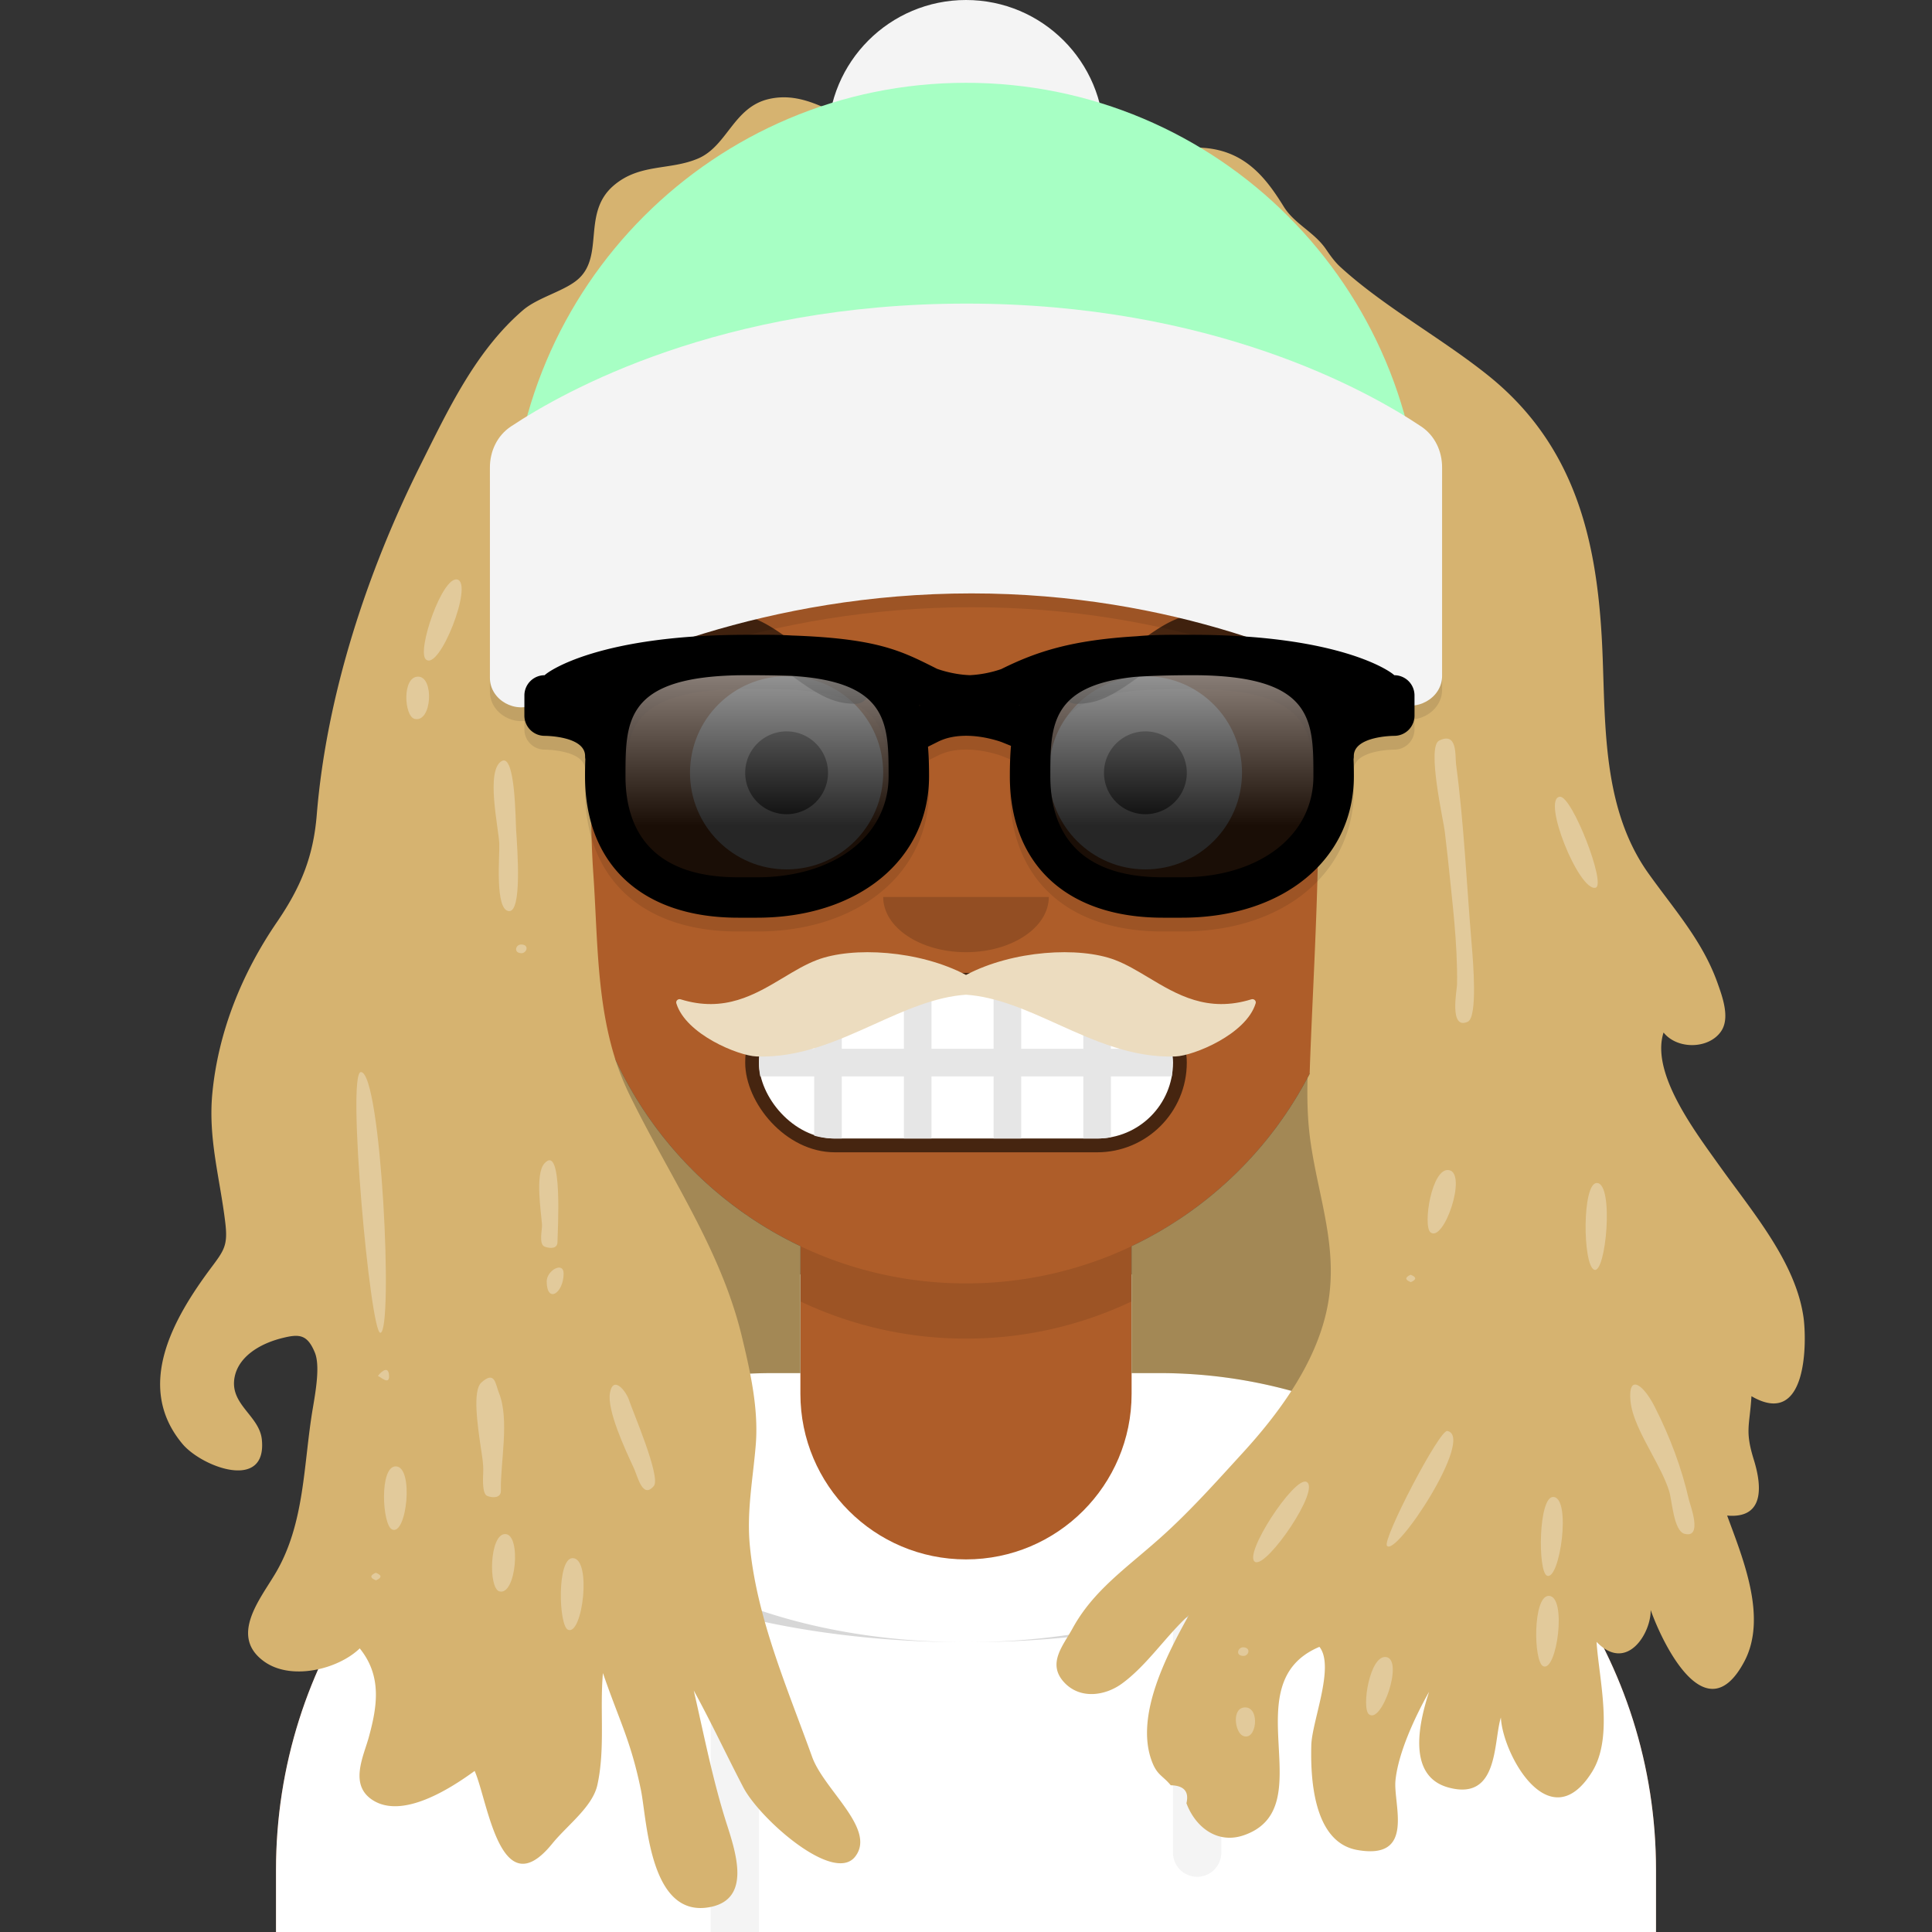 <svg width="280px" height="280px" viewBox="0 0 280 280" version="1.1" xmlns="http://www.w3.org/2000/svg" xmlns:xlink="http://www.w3.org/1999/xlink"><rect x="0" y="0" width="280" height="280" fill="#333333" stroke="none"/><g id="Skin" transform="translate(40, 36)"><path d="M100 0C69.072 0 44 25.072 44 56v6.166c-5.675.952-10 5.888-10 11.834v14c0 6.052 4.48 11.058 10.305 11.881 2.067 19.806 14.458 36.541 31.695 44.73V163h-4c-39.764 0-72 32.236-72 72v9h200v-9c0-39.764-32.236-72-72-72h-4v-18.389c17.237-8.189 29.628-24.924 31.695-44.73C161.52 99.058 166 94.052 166 88V74c0-5.946-4.325-10.882-10-11.834V56c0-30.928-25.072-56-56-56z" fill="#AE5D29"/>
                    <path d="M76 144.611v8A55.79 55.79 0 00100 158a55.789 55.789 0 0024-5.389v-8A55.789 55.789 0 01100 150a55.79 55.79 0 01-24-5.389z" fill="#000" fill-opacity=".1"/></g><g id="Clothes" transform="translate(8, 170)"><path d="M108 14.694C92.484 18.38 80.895 25.529 77.228 34.142 50.72 44.765 32 70.696 32 101v9h200v-9.001c0-30.303-18.721-56.234-45.228-66.858-3.667-8.613-15.256-15.761-30.772-19.447V32c0 13.255-10.745 24-24 24s-24-10.745-24-24V14.694z" fill="#FFFFFF"/>
                    <path d="M102 63.337a67.11 67.11 0 01-7-2.817V110h7V63.337zm60 0a67.039 67.039 0 007-2.817V98.5a3.5 3.5 0 11-7 0V63.337z" fill="#F4F4F4"/>
                    <path d="M187.62 34.488a71.788 71.788 0 0110.832 5.628C197.107 55.615 167.87 68 132 68c30.928 0 56-13.431 56-30 0-1.188-.129-2.36-.38-3.512zm-111.24 0A16.477 16.477 0 0076 38c0 16.569 25.072 30 56 30-35.87 0-65.107-12.385-66.452-27.884a71.783 71.783 0 0110.832-5.628z" fill="#000" fill-opacity=".16"/>
                </g><g id="Mouth" transform="translate(86, 134)"><rect x="22" y="7" width="64" height="26" rx="13" fill="#000" fill-opacity=".6"/>
                <rect x="24" y="9" width="60" height="22" rx="11" fill="#fff"/>
                <path d="M24.181 18H32V9.414A11 11 0 0135 9h1v9h9V9h4v9h9V9h4v9h9V9h2c.683 0 1.351.062 2 .181V18h8.819l.048.282v3.436l-.048.282H75v8.819c-.649.119-1.317.181-2 .181h-2v-9h-9v9h-4v-9h-9v9h-4v-9h-9v9h-1a11 11 0 01-3-.414V22h-7.819a11.057 11.057 0 010-4z" fill="#E6E6E6"/>
                </g><g id="Nose" transform="translate(112, 122)"><path fill-rule="evenodd" clip-rule="evenodd" d="M16 8c0 4.418 5.373 8 12 8s12-3.582 12-8" fill="#000" fill-opacity=".16"/></g><g id="Eyes" transform="translate(84, 90)"><path d="M44 22c0 7.732-6.268 14-14 14s-14-6.268-14-14S22.268 8 30 8s14 6.268 14 14zm52 0c0 7.732-6.268 14-14 14s-14-6.268-14-14S74.268 8 82 8s14 6.268 14 14z" fill="#fff"/>
                    <path d="M36 22a6 6 0 11-12 0 6 6 0 0112 0zm52 0a6 6 0 11-12 0 6 6 0 0112 0z" fill="#000" fill-opacity=".7"/>
                </g><g id="Eyebrows" transform="translate(84, 82)"><path d="M15.611 15.184c4.24-5.768 6.878-5.483 13.313-.627l.67.507C34.422 18.726 36.708 20 40 20a2 2 0 100-4c-2.066 0-3.901-1.022-7.989-4.123l-.678-.514c-3.76-2.836-5.959-4.076-8.695-4.37-3.684-.399-7.058 1.48-10.25 5.822a2 2 0 103.223 2.37zm80.777 0c-4.24-5.768-6.877-5.483-13.312-.627l-.67.507C77.578 18.726 75.292 20 72 20a2 2 0 110-4c2.066 0 3.901-1.022 7.989-4.123l.678-.514c3.76-2.836 5.959-4.076 8.695-4.37 3.684-.399 7.058 1.48 10.25 5.822a2 2 0 11-3.224 2.37z" fill="#000" fill-opacity=".6"/>
                </g><g id="Top" transform="translate(7, 0)"><path d="M242.135 168.863c4.834 6.791 11.097 14.001 12.243 22.053.455 3.198.708 16.236-7.542 11.431-.269 4.365-.967 4.985.34 9.206.886 2.859 2.08 8.615-3.864 8.095 2.257 6.175 5.881 14.765 2.483 21.16-5.588 10.517-11.893-2.733-13.571-7.485.102 3.279-3.425 9.19-7.838 4.63.348 5.413 2.513 13.778-.661 18.854-6.16 9.853-12.976-2.621-13.205-7.897-1.111 3.565-.275 12.137-7.592 10.151-6.325-1.716-4.039-10.09-2.816-13.87-2.011 3.557-4.482 8.853-4.871 12.869-.336 3.453 2.941 11.57-5.555 10.05-6.52-1.166-6.753-10.892-6.642-15.179.091-3.477 3.455-11.427 1.177-14.256-12.728 5.341.608 23.308-10.952 27.302-3.84 1.327-7.034-1.179-8.321-4.639.402-1.694-.357-2.562-2.276-2.605-1.216-1.478-2.015-1.434-2.801-3.651-2.313-6.521 2.191-15.19 5.429-21.005-3.352 3.057-6.053 7.256-9.69 9.916-2.461 1.799-6.086 2.311-8.385-.176-2.518-2.723-.139-5.334 1.219-7.817 3-5.485 7.727-8.68 12.668-13.082 4.319-3.848 8.169-8.179 12-12.367 2.557-2.794 5.001-5.799 7.051-8.973A72.089 72.089 0 00161 199h-4v-18.389a56.238 56.238 0 0025.804-24.981c.105-3.28.278-7.112.462-11.201.546-12.084 1.193-26.407.481-35.337l-.202-2.585c-1.114-14.358-1.787-23.023-11.991-36.058-4.562-5.828-13.185-7.674-21.724-9.502-8.085-1.73-16.095-3.445-20.512-8.508-4.124 4.78-10.142 7.32-16.735 8.99-1.454.368-2.909.667-4.341.962-4.986 1.025-9.692 1.992-13.079 5.602-7.802 8.314-11.237 13.88-13.626 24.255-2.648 11.5-3.341 22.898-2.536 34.578.13 1.88.224 3.782.32 5.692.352 7.095.712 14.322 2.89 21.104A56.225 56.225 0 00109 180.611V199h-4c-1.1 0-2.194.025-3.282.074.671 3.437 1.092 6.93.812 10.34-.41 4.99-1.345 9.653-.846 14.703 1.036 10.501 5.408 20.483 9.017 30.507 1.734 4.815 9.357 10.482 6.23 14.46-3.127 3.977-13.815-5.47-16.206-10.05-2.433-4.662-4.646-9.408-7.18-14.034 1.486 6.462 2.773 13.092 4.8 19.411 1.368 4.266 3.439 10.723-2.278 11.944-8.943 1.91-9.29-12.589-10.174-16.91-1.472-7.183-3.106-9.973-5.51-16.97-.478 5.344.352 10.912-.804 16.202-.697 3.19-4.356 5.829-6.555 8.534-7.532 9.275-9.325-6.284-11.235-10.551-3.305 2.401-10.5 7.16-14.908 4.139-3.255-2.231-1.187-6.273-.43-9.033 1.217-4.446 1.941-8.842-1.315-12.869-3.087 3.003-9.918 4.752-13.878 1.882-5.007-3.63-.615-8.936 1.629-12.702 4.329-7.261 4.07-15.869 5.442-23.941.46-2.701 1.064-6.259.298-8.121-1.1-2.672-2.299-2.698-4.735-2.09-3.449.862-6.29 2.79-6.873 5.578-.843 4.025 3.568 5.612 3.929 9.12.776 7.55-8.703 4.005-11.523.617-6.959-8.358-1.266-18.225 4.21-25.558 1.863-2.495 2.405-3.22 2.016-6.48-.766-6.416-2.503-12.183-1.879-18.727.856-8.962 4.306-17.434 9.351-24.818 3.454-5.053 5.284-9.449 5.783-15.563 1.418-17.389 7.32-35.281 15.058-50.748 3.968-7.93 7.96-16.487 14.828-22.391 2.23-1.917 6.24-2.8 8.165-4.654 3.567-3.434.44-9.494 4.953-13.389 3.781-3.264 8.173-2.183 12.275-3.945 4.218-1.811 5.116-7.42 10.217-8.61 5.163-1.203 9.289 2.182 13.661 3.804 6.425 2.383 10.446 1.688 16.755-.306l.082-.026c4.192-1.325 6.95-2.196 10.89.101 2.562 1.494 4.534 5.946 7.656 6.373 3.803.52 9.139-3.04 13.358-2.909 6.449.203 9.583 4.243 12.251 8.557 1.546 2.5 4.402 3.668 6.102 6.147.615.897 1.237 1.804 2.122 2.612 6.312 5.768 14.583 10.246 21.37 15.682 12.666 10.147 15.661 23.878 16.48 37.827.657 11.18-.365 24.312 6.743 34.313 3.71 5.219 7.82 9.733 10.018 15.852.785 2.186 1.865 5.194.523 7.111-1.809 2.584-6.359 2.61-8.316.142-1.897 5.874 4.572 14.355 8.038 19.226z" fill="#D6B370"/>
                    <path d="M182.502 156.207c-.077 2.994-.01 5.972.373 8.849.332 2.495.843 4.915 1.35 7.314 1.126 5.334 2.23 10.561 1.291 16.266-.745 4.532-2.725 8.876-5.352 12.942A72.102 72.102 0 00161 199h-4v-18.389a56.236 56.236 0 0025.502-24.404zm-80.784 42.867c-.361-1.852-.794-3.687-1.23-5.484-2.137-8.82-6.422-16.627-10.77-24.55-1.898-3.457-3.808-6.936-5.556-10.531a37.078 37.078 0 01-1.95-4.887A56.227 56.227 0 00109 180.611V199h-4c-1.1 0-2.194.025-3.282.074z" fill="#000" fill-opacity=".24"/>
                    <path d="M102.48 33.51c-1.672 0-12.16 4.743-8.24 6.149 2.396.859 12.498-6.15 8.24-6.15zm68.568 13.847c-.846.38-.832.738.043 1.071.846-.38.832-.737-.043-1.071zm24.465 18.241l-.001-.001c-.58-1.252-1.087-2.345-1.372-2.753-.888-1.27-6.237-8.4-2.472-7.513 2.086.49 4.89 6.183 6.155 8.751l.001.002c.772 1.567 4.278 7.113.718 6.743-.634-.066-1.957-2.917-3.029-5.229zm8.51 45.147c-.154-1.164.249-4.751-2.458-3.41-1.809.897.661 11.717.816 13.122.146 1.318.3 2.636.455 3.953l.001.012v.002l.001.011c.608 6.077 1.418 12.108 1.33 18.231-.011.763-1.192 6.667 1.55 5.413 1.46-.667.777-8.745.568-11.218-.734-8.707-1.107-17.449-2.263-26.116zM65.361 122.248c.082 1.581-.703 9.748 1.43 9.799 1.825.044 1.24-8.401 1.004-11.83-.082-1.08-.08-11.139-2.106-9.908-2.308 1.402-.453 9.517-.328 11.939zm8.434 57.75c.011-1.428.821-14.445-1.904-11.376-1.363 1.535-.47 7.014-.34 8.873.049.707-.525 2.863.413 3.191.759.265 1.823.326 1.831-.688zm-25.674 13.164c1.93-.055.144-37.832-2.821-37.79-2.082.029 1.361 37.826 2.822 37.79zm2.232 19.354c-2.397 0-1.956 8.462-.544 9.139 2.14 1.025 3.226-9.139.544-9.139zm15.237 3.539c.021 1.058-1.178 1.074-1.979.744-.717-.297-.631-2.311-.58-3.487.047-1.109-.152-2.194-.314-3.289-.502-3.382-1.259-8.482.044-9.655 1.975-1.778 2.018.173 2.549 1.498 1.564 3.903.196 10.032.28 14.189zm137.433-46.468c-2.532-.501-3.857 8.094-2.702 9.016 1.917 1.53 5.349-8.49 2.702-9.016zm-.268 37.798c-1.138-.226-9.433 15.733-8.75 16.635 1.299 1.719 12.829-15.82 8.75-16.635zm-20.422 7.374c-1.781-.803-9.334 10.751-7.406 11.619 1.748.786 9.562-10.652 7.406-11.619zm42.093-43.312c-2.151 0-2.056 11.822-.4 12.568 1.711.771 2.942-12.568.4-12.568zM83.512 54.191c1.261-.643 5.444-.859 3.107 1.295-2.005 1.844-9.543 12.519-12.126 12.626-4.226.175 2.586-7.24 4.76-9.606 1.327-1.445 2.485-3.409 4.26-4.315zM59.254 83.98c-2.182-.428-5.835 10.266-4.56 11.556 1.923 1.95 7.007-11.07 4.56-11.555zm22.147 117.87c.478-2.608 2.375-.201 2.792 1.142.413 1.341 4.632 11.08 3.571 12.361-1.633 1.972-2.34-1.375-2.898-2.573-1.318-2.834-3.922-8.433-3.465-10.93zm-5.414 23.966c-2.295 0-2.03 9.802-.664 10.385 2.117.902 3.479-10.385.664-10.385zm156.823-21.94c2.237 4.407 3.913 8.871 4.981 13.571.137.603 2.055 5.562-.662 4.844-1.562-.413-1.803-4.785-2.202-6.11-.519-1.724-1.539-3.624-2.573-5.547-1.416-2.636-2.855-5.316-3.059-7.647-.34-3.897 1.841-2.412 3.515.889zm-14.721 13.075c-2.131-.01-2.235 10.773-.901 11.402 1.863.878 3.621-11.402.901-11.402zm6.161-88.297c1.582-.412-3.41-13.325-5.178-13.183-2.694.218 2.776 13.803 5.178 13.183zm-26.816 56.093c-.846.381-.832.738.043 1.072.846-.381.832-.739-.043-1.072zm-24.217 55.241c.793 0 1.121-1.224-.052-1.252-.775.007-1.184 1.252.052 1.252zm-98.532-55.359c.03-1.909-2.47-.509-2.454 1.101.033 3.214 2.401 1.746 2.454-1.101zm-6.165-47.746c-.805 0-1.134 1.237.05 1.266.784-.006 1.198-1.266-.05-1.266zm-20.743 62.556c-.09-.003 1.532-1.987 1.61-.046.06 1.463-1.322.053-1.61.046zM53.6 98.063c-2.368 0-2.024 5.754-.513 6.123 2.52.616 2.864-6.123.513-6.123zm12.613 124.263c-2.285 0-2.44 7.814-.862 8.3 2.45.754 3.243-8.3.862-8.3zm-18.756 5.606c-.872.391-.858.76.042 1.104.873-.392.858-.759-.042-1.104zm169.999 3.351c-2.32 0-2.229 9.553-.805 10.199 1.99.902 3.488-10.199.805-10.199zm-23.51 8.879c-2.411-.482-3.673 7.405-2.55 8.29 1.853 1.459 5.026-7.796 2.55-8.29zm-20.481 7.289c-1.997 0-1.506 3.575-.354 4.107 1.994.92 2.584-4.107.354-4.107z" fill="#fff" fill-opacity=".3"/></g><g id="Headwear" transform="translate(7, 0)"><circle cx="133" cy="20" r="20" fill="#F4F4F4"/>
                    <path fill-rule="evenodd" clip-rule="evenodd" d="M67 78c0-36.45 29.55-66 66-66 36.451 0 66 29.55 66 66v5H67v-5z" fill="#A7FFC4"/>
                    <path fill-rule="evenodd" clip-rule="evenodd" d="M64 69.772c0-2.389 1.058-4.64 3.046-5.963C74.846 58.62 97.47 46 133.073 46c35.606 0 58.137 12.62 65.898 17.81 1.979 1.323 3.029 3.567 3.029 5.947V99.95c0 3.306-3.907 5.385-6.783 3.756C184.842 97.829 163.109 88 133.804 88c-29.759 0-52.525 10.137-63.172 15.977-2.853 1.565-6.632-.496-6.632-3.749V69.772z" fill="#000" fill-opacity=".1"/>
                    <path fill-rule="evenodd" clip-rule="evenodd" d="M64 67.772c0-2.389 1.058-4.64 3.046-5.963C74.846 56.62 97.47 44 133.073 44c35.606 0 58.137 12.62 65.898 17.81 1.979 1.323 3.029 3.567 3.029 5.947V97.95c0 3.306-3.907 5.385-6.783 3.756C184.842 95.829 163.109 86 133.804 86c-29.759 0-52.525 10.137-63.172 15.977-2.853 1.565-6.632-.496-6.632-3.75V67.773z" fill="#F4F4F4"/></g><g id="FacialHair" transform="translate(56, 72)"><path d="M57.548 69.678c1.627-.975 3.207-1.922 4.84-2.546 5.19-1.983 14.82-1.42 21.612 2.165 6.792-3.586 16.422-4.148 21.612-2.165 1.633.624 3.213 1.57 4.84 2.546 4.125 2.473 8.551 5.126 14.91 3.15.369-.114.729.217.618.58-1.373 4.51-9.007 7.599-11.601 7.7-6.207.242-11.753-2.261-17.126-4.686-4.444-2.006-8.77-3.958-13.253-4.26-4.483.302-8.809 2.254-13.252 4.26-5.374 2.425-10.92 4.928-17.126 4.686-2.594-.101-10.228-3.19-11.602-7.7-.11-.363.25-.694.619-.58 6.358 1.976 10.784-.677 14.91-3.15z" fill="#ECDCBF"/>
                </g><g id="Accessories" transform="translate(69, 85)"><path fill-rule="evenodd" clip-rule="evenodd" d="M39.25 9c-21.127 0-28.632 5.172-29.318 5.857A2.93 2.93 0 007 17.786v2.928a2.93 2.93 0 002.932 2.929s5.864 0 5.864 2.928c0 .19.012.337.035.447a62.957 62.957 0 00-.044 2.482c0 12.836 8.29 20.5 22.179 20.5h2.75c14.68 0 24.93-8.431 24.93-20.5 0-1.44-.036-2.875-.154-4.28l1.456-.727a7.739 7.739 0 011.877-.642c1.84-.386 3.922-.23 5.946.28.726.183 1.25.36 1.493.458l1.255.507c-.127 1.444-.164 2.921-.164 4.404 0 12.836 8.291 20.5 22.18 20.5h2.749c14.68 0 24.929-8.431 24.929-20.5 0-.83-.011-1.66-.044-2.483.023-.109.036-.256.036-.446 0-2.928 5.863-2.928 5.863-2.928A2.928 2.928 0 00136 20.714v-2.928a2.928 2.928 0 00-2.932-2.929C132.382 14.172 124.877 9 103.75 9h-2.932c-1.831 0-3.52.072-5.079.211-9.379.555-14.462 2.187-19.633 4.759a16.54 16.54 0 01-4.527.881c-2.361-.077-4.38-.778-4.774-.92l-.415-.21-.007-.004c-4.888-2.446-8.35-4.179-20.545-4.612A60.677 60.677 0 0042.182 9H39.25zm-1.117 5.863a192.746 192.746 0 017.599.09c14.05.845 14.05 6.956 14.05 14.547 0 8.622-7.84 14.643-19.066 14.643h-2.75C24.48 44.143 21.65 36.18 21.65 29.5c0-8.006 0-14.365 16.483-14.637zm26.11 4.353l.088.036-.063.031a49.3 49.3 0 00-.026-.067zm14.512.007l-.067.027.05.02.017-.047zm16.705-4.124c2.404-.16 5.134-.242 8.29-.242.378 0 .751.002 1.118.006 16.482.272 16.482 6.632 16.482 14.637 0 8.622-7.84 14.643-19.066 14.643h-2.75c-13.483 0-16.315-7.963-16.315-14.643 0-7.25 0-13.15 12.241-14.4z" fill="#000" fill-opacity=".1"/>
                    <path d="M40.716 45.071c13.747 0 21.997-7.869 21.997-17.571 0-9.705-1.284-17.571-20.531-17.571H39.25c-19.248 0-20.532 7.866-20.532 17.571 0 9.7 5.5 17.571 19.248 17.571h2.75z" fill="#000" fill-opacity=".7"/>
                    <path d="M40.716 45.071c13.747 0 21.997-7.869 21.997-17.571 0-9.705-1.284-17.571-20.531-17.571H39.25c-19.248 0-20.532 7.866-20.532 17.571 0 9.7 5.5 17.571 19.248 17.571h2.75z" fill="url(#Top/_Resources/Wayfarers__paint0_linear)" style="mix-blend-mode:screen"/>
                    <path d="M102.284 45.071c13.75 0 21.997-7.869 21.997-17.571 0-9.705-1.287-17.571-20.531-17.571h-2.932c-19.247 0-20.531 7.866-20.531 17.571 0 9.7 5.5 17.571 19.247 17.571h2.75z" fill="#000" fill-opacity=".7"/>
                    <path d="M102.284 45.071c13.75 0 21.997-7.869 21.997-17.571 0-9.705-1.287-17.571-20.531-17.571h-2.932c-19.247 0-20.531 7.866-20.531 17.571 0 9.7 5.5 17.571 19.247 17.571h2.75z" fill="url(#Top/_Resources/Wayfarers__paint1_linear)" style="mix-blend-mode:screen"/>
                    <path fill-rule="evenodd" clip-rule="evenodd" d="M39.25 7c-21.127 0-28.632 5.172-29.318 5.857A2.93 2.93 0 007 15.786v2.928a2.93 2.93 0 002.932 2.929s5.864 0 5.864 2.928c0 .19.012.337.035.447a62.957 62.957 0 00-.044 2.482c0 12.836 8.29 20.5 22.179 20.5h2.75c14.68 0 24.93-8.431 24.93-20.5 0-1.44-.036-2.875-.154-4.28l1.456-.727a7.739 7.739 0 011.877-.642c1.84-.386 3.922-.23 5.946.28.726.183 1.25.36 1.493.458l1.255.507c-.127 1.444-.164 2.921-.164 4.404 0 12.836 8.291 20.5 22.18 20.5h2.749c14.68 0 24.929-8.431 24.929-20.5 0-.83-.011-1.66-.044-2.483.023-.109.036-.256.036-.446 0-2.928 5.863-2.928 5.863-2.928A2.928 2.928 0 00136 18.714v-2.928a2.928 2.928 0 00-2.932-2.929C132.382 12.172 124.877 7 103.75 7h-2.932c-1.831 0-3.52.072-5.079.211-9.379.555-14.462 2.187-19.633 4.759a16.54 16.54 0 01-4.527.881c-2.361-.077-4.38-.778-4.774-.92l-.415-.21-.007-.004c-4.888-2.446-8.35-4.179-20.545-4.612A60.677 60.677 0 0042.182 7H39.25zm-1.117 5.863a192.746 192.746 0 017.599.09c14.05.845 14.05 6.956 14.05 14.547 0 8.622-7.84 14.643-19.066 14.643h-2.75C24.48 42.143 21.65 34.18 21.65 27.5c0-8.006 0-14.365 16.483-14.637zm26.11 4.353l.088.036-.063.031a49.3 49.3 0 00-.026-.067zm14.512.007l-.067.027.05.02.017-.047zm16.705-4.124c2.404-.16 5.134-.242 8.29-.242.378 0 .751.002 1.118.006 16.482.272 16.482 6.632 16.482 14.637 0 8.622-7.84 14.643-19.066 14.643h-2.75c-13.483 0-16.315-7.963-16.315-14.643 0-7.25 0-13.15 12.241-14.4z" fill="${color}"/>
                    <defs>
                    <linearGradient id="Top/_Resources/Wayfarers__paint0_linear" x1="80.287" y1="9.929" x2="80.287" y2="45.071" gradientUnits="userSpaceOnUse">
                    <stop stop-color="#fff" stop-opacity=".5"/>
                    <stop offset=".705" stop-opacity=".5"/>
                    </linearGradient>
                    <linearGradient id="Top/_Resources/Wayfarers__paint1_linear" x1="80.287" y1="9.929" x2="80.287" y2="45.071" gradientUnits="userSpaceOnUse">
                    <stop stop-color="#fff" stop-opacity=".5"/>
                    <stop offset=".705" stop-opacity=".5"/>
                    </linearGradient>
                    </defs>
                </g></svg>